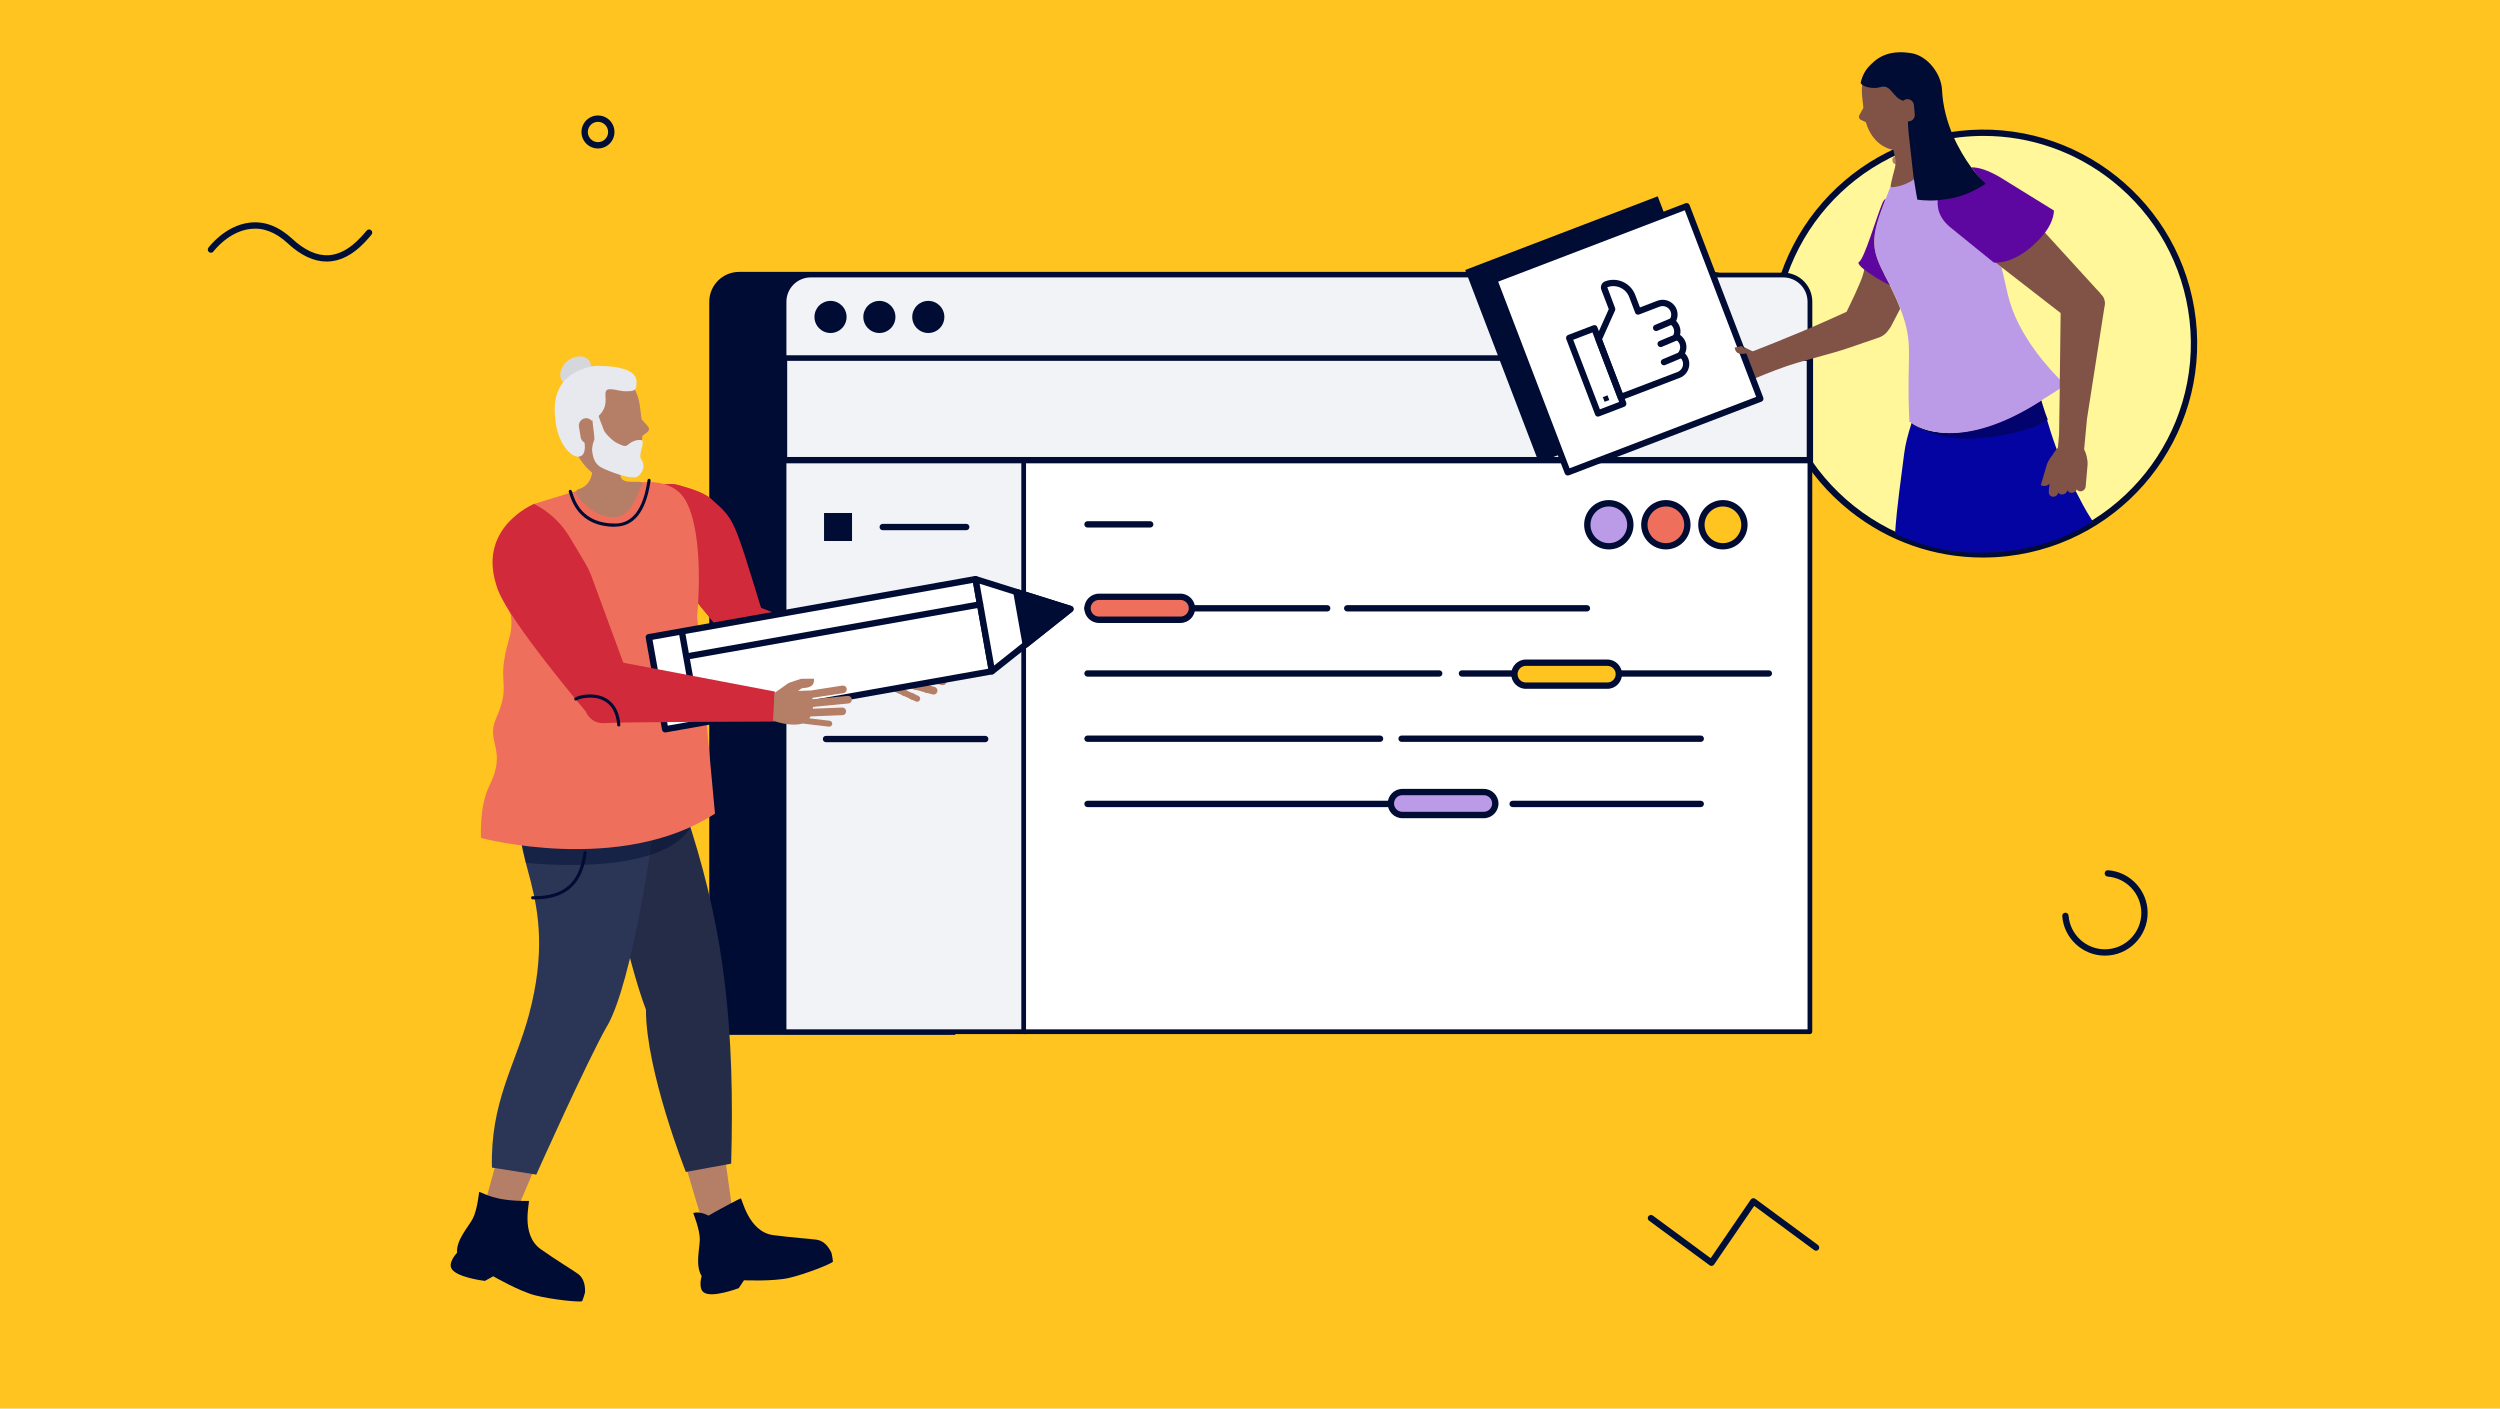 <?xml version="1.0" encoding="UTF-8"?>
<svg xmlns="http://www.w3.org/2000/svg" viewBox="0 0 394 222">
  <defs>
    <style>
      .cls-1, .cls-2 {
        fill: none;
      }

      .cls-3 {
        opacity: .58;
      }

      .cls-3, .cls-4, .cls-5 {
        fill: #ef6f5d;
      }

      .cls-6 {
        fill: #92d0ff;
      }

      .cls-7 {
        fill: #0404a3;
      }

      .cls-8 {
        fill: #fff799;
      }

      .cls-9 {
        fill: #f5c9b6;
      }

      .cls-5, .cls-10, .cls-11 {
        fill-rule: evenodd;
      }

      .cls-12 {
        fill: #ffc420;
      }

      .cls-13 {
        fill: #bb9ae8;
      }

      .cls-14 {
        fill: #b47f66;
      }

      .cls-15 {
        fill: #f2f3f7;
      }

      .cls-10, .cls-16 {
        fill: #d12a3a;
      }

      .cls-17 {
        fill: #5d07a0;
      }

      .cls-11 {
        opacity: .46;
      }

      .cls-11, .cls-18 {
        fill: #000c34;
      }

      .cls-19 {
        fill: #fff;
      }

      .cls-20 {
        fill: #f4c8b5;
      }

      .cls-21 {
        fill: #d5d7dd;
      }

      .cls-22 {
        fill: #f7c6a4;
      }

      .cls-23 {
        fill: #805346;
      }

      .cls-24 {
        fill: #000f35;
      }

      .cls-25 {
        fill: #e7e9ee;
      }

      .cls-26 {
        fill: #03036d;
      }

      .cls-27 {
        fill: #242c47;
      }

      .cls-2 {
        stroke: #b47f66;
        stroke-linecap: round;
        stroke-linejoin: round;
      }

      .cls-28 {
        fill: #2b3556;
      }
    </style>
  </defs>
  <g id="bg">
    <rect class="cls-12" x="0" width="394" height="222"/>
  </g>
  <g id="illustrations">
    <g>
      <g>
        <circle class="cls-8" cx="312.56" cy="54.14" r="33.22"/>
        <path class="cls-18" d="M312.49,87.87c-7.59,0-14.9-2.54-20.93-7.34-7.05-5.61-11.49-13.62-12.51-22.57-2.1-18.47,11.22-35.21,29.69-37.32,18.48-2.1,35.21,11.22,37.32,29.69h0c2.1,18.47-11.22,35.21-29.69,37.32-1.3.15-2.59.22-3.88.22ZM312.62,21.42c-1.25,0-2.5.07-3.76.21-17.93,2.04-30.85,18.28-28.81,36.21.99,8.68,5.3,16.46,12.14,21.91,6.84,5.44,15.39,7.9,24.07,6.91,17.93-2.04,30.85-18.28,28.81-36.21h0c-.99-8.68-5.3-16.46-12.14-21.91-5.85-4.65-12.95-7.12-20.31-7.12Z"/>
      </g>
      <path class="cls-7" d="M324.14,70.79c-.05-.13-.1-.26-.15-.39-.55-1.5-1.01-2.97-1.38-4.23-1.15,1.23-14.35,5.25-21.1.7-.08-.05-.13-.12-.15-.18-.03-.02-.06-.04-.08-.06-.56,1.71-1,3.38-1.18,4.84-.51,4.12-1.14,8.19-1.44,12.64,6.12,2.79,11.45,3.45,17.85,2.72,4.89-.56,9.27-2.12,13.32-4.65-1.27-1.93-1.78-3.04-2.69-4.77l-2.99-6.61Z"/>
      <g>
        <path class="cls-19" d="M151.2,119.73c-.07,0-.13-.03-.18-.08-.83-.83-1.05-2.68-.08-3.73.1-.11.26-.11.37-.01.1.1.11.26.01.37-.75.81-.59,2.36.06,3.01.1.1.1.27,0,.37-.05.05-.12.08-.18.08Z"/>
        <g>
          <g>
            <path class="cls-18" d="M269.76,43.35H116.49c-2.32,0-4.2,1.88-4.2,4.2v115.05h37.77v-90.08h123.91v-24.97c0-2.32-1.88-4.21-4.21-4.21Z"/>
            <path class="cls-18" d="M150.55,163.09h-38.77V47.55c0-2.59,2.11-4.7,4.7-4.7h153.27c2.59,0,4.71,2.11,4.71,4.71v25.46h-123.91v90.08ZM112.78,162.09h36.77v-90.08h123.91v-24.46c0-2.04-1.66-3.71-3.71-3.71H116.49c-2.04,0-3.7,1.66-3.7,3.7v114.55Z"/>
          </g>
          <g>
            <rect class="cls-19" x="161.33" y="72.52" width="123.91" height="90.08"/>
            <path class="cls-18" d="M285.24,162.97h-123.91c-.21,0-.37-.17-.37-.37v-90.08c0-.21.17-.37.37-.37h123.91c.21,0,.37.17.37.37v90.08c0,.21-.17.37-.37.37ZM161.7,162.22h123.17v-89.33h-123.17v89.33Z"/>
          </g>
          <g>
            <rect class="cls-15" x="123.56" y="72.52" width="37.77" height="90.08"/>
            <path class="cls-18" d="M161.7,162.97h-38.51v-90.83h38.51v90.83ZM123.94,162.22h37.02v-89.33h-37.02v89.33Z"/>
          </g>
          <g>
            <rect class="cls-15" x="123.56" y="56.36" width="161.68" height="16.15"/>
            <path class="cls-18" d="M285.74,73.02H123.06v-17.15h162.68v17.15ZM124.06,72.02h160.68v-15.15H124.06v15.15Z"/>
          </g>
          <g>
            <path class="cls-18" d="M226.82,106.64h-55.43c-.28,0-.5-.22-.5-.5s.22-.5.5-.5h55.43c.28,0,.5.22.5.5s-.22.5-.5.5Z"/>
            <path class="cls-18" d="M278.77,106.64h-48.37c-.28,0-.5-.22-.5-.5s.22-.5.5-.5h48.37c.28,0,.5.22.5.5s-.22.5-.5.5Z"/>
          </g>
          <g>
            <path class="cls-18" d="M217.5,116.92h-46.11c-.28,0-.5-.22-.5-.5s.22-.5.5-.5h46.11c.28,0,.5.22.5.5s-.22.5-.5.5Z"/>
            <path class="cls-18" d="M268.04,116.92h-47.15c-.28,0-.5-.22-.5-.5s.22-.5.5-.5h47.15c.28,0,.5.22.5.5s-.22.5-.5.5Z"/>
          </g>
          <g>
            <path class="cls-18" d="M235.29,127.2h-63.9c-.28,0-.5-.22-.5-.5s.22-.5.5-.5h63.9c.28,0,.5.22.5.5s-.22.5-.5.5Z"/>
            <path class="cls-18" d="M268.04,127.2h-29.65c-.28,0-.5-.22-.5-.5s.22-.5.5-.5h29.65c.28,0,.5.22.5.5s-.22.5-.5.5Z"/>
          </g>
          <path class="cls-18" d="M209.17,96.37h-37.78c-.28,0-.5-.22-.5-.5s.22-.5.5-.5h37.78c.28,0,.5.22.5.5s-.22.5-.5.5Z"/>
          <path class="cls-18" d="M181.27,83.14h-9.88c-.28,0-.5-.22-.5-.5s.22-.5.5-.5h9.88c.28,0,.5.22.5.5s-.22.5-.5.5Z"/>
          <path class="cls-18" d="M152.28,83.56h-13.16c-.28,0-.5-.22-.5-.5s.22-.5.5-.5h13.16c.28,0,.5.22.5.5s-.22.5-.5.5Z"/>
          <path class="cls-18" d="M153.16,96.24h-22.77c-.21,0-.37-.17-.37-.37s.17-.37.37-.37h22.77c.21,0,.37.17.37.37s-.17.37-.37.37Z"/>
          <path class="cls-18" d="M148.05,106.54h-17.66c-.21,0-.37-.17-.37-.37s.17-.37.37-.37h17.66c.21,0,.37.17.37.37s-.17.37-.37.37Z"/>
          <path class="cls-18" d="M155.27,116.97h-25.09c-.28,0-.5-.22-.5-.5s.22-.5.5-.5h25.09c.28,0,.5.22.5.5s-.22.5-.5.5Z"/>
          <g>
            <circle class="cls-13" cx="253.55" cy="82.7" r="3.39"/>
            <path class="cls-18" d="M253.55,86.59c-2.14,0-3.89-1.75-3.89-3.89s1.74-3.89,3.89-3.89,3.89,1.75,3.89,3.89-1.74,3.89-3.89,3.89ZM253.55,79.82c-1.59,0-2.89,1.3-2.89,2.89s1.3,2.89,2.89,2.89,2.89-1.3,2.89-2.89-1.3-2.89-2.89-2.89Z"/>
          </g>
          <g>
            <circle class="cls-4" cx="262.54" cy="82.7" r="3.39"/>
            <path class="cls-18" d="M262.54,86.59c-2.14,0-3.89-1.75-3.89-3.89s1.74-3.89,3.89-3.89,3.89,1.75,3.89,3.89-1.75,3.89-3.89,3.89ZM262.54,79.82c-1.59,0-2.89,1.3-2.89,2.89s1.3,2.89,2.89,2.89,2.89-1.3,2.89-2.89-1.3-2.89-2.89-2.89Z"/>
          </g>
          <g>
            <circle class="cls-12" cx="271.53" cy="82.7" r="3.39"/>
            <path class="cls-18" d="M271.53,86.59c-2.14,0-3.89-1.75-3.89-3.89s1.74-3.89,3.89-3.89,3.89,1.75,3.89,3.89-1.74,3.89-3.89,3.89ZM271.53,79.82c-1.59,0-2.89,1.3-2.89,2.89s1.3,2.89,2.89,2.89,2.89-1.3,2.89-2.89-1.3-2.89-2.89-2.89Z"/>
          </g>
          <rect class="cls-18" x="129.87" y="80.85" width="4.41" height="4.41"/>
          <g>
            <path class="cls-15" d="M127.77,43.35h153.27c2.32,0,4.21,1.88,4.21,4.21v8.81H123.56v-8.82c0-2.32,1.88-4.2,4.2-4.2Z"/>
            <path class="cls-18" d="M285.24,56.74H123.56c-.21,0-.37-.17-.37-.37v-8.82c0-2.52,2.05-4.58,4.58-4.58h153.27c2.53,0,4.58,2.05,4.58,4.58v8.81c0,.21-.17.37-.37.37ZM123.94,55.99h160.93v-8.44c0-2.11-1.72-3.83-3.83-3.83H127.77c-2.11,0-3.83,1.72-3.83,3.83v8.44Z"/>
          </g>
          <g>
            <circle class="cls-18" cx="130.89" cy="49.95" r="2.15"/>
            <path class="cls-18" d="M130.89,52.48c-1.39,0-2.53-1.13-2.53-2.53s1.13-2.53,2.53-2.53,2.53,1.13,2.53,2.53-1.13,2.53-2.53,2.53ZM130.89,48.17c-.98,0-1.78.8-1.78,1.78s.8,1.78,1.78,1.78,1.78-.8,1.78-1.78-.8-1.78-1.78-1.78Z"/>
          </g>
          <g>
            <circle class="cls-18" cx="138.59" cy="49.95" r="2.15"/>
            <path class="cls-18" d="M138.59,52.48c-1.39,0-2.53-1.13-2.53-2.53s1.13-2.53,2.53-2.53,2.53,1.13,2.53,2.53-1.13,2.53-2.53,2.53ZM138.59,48.17c-.98,0-1.78.8-1.78,1.78s.8,1.78,1.78,1.78,1.78-.8,1.78-1.78-.8-1.78-1.78-1.78Z"/>
          </g>
          <g>
            <circle class="cls-18" cx="146.3" cy="49.95" r="2.15"/>
            <path class="cls-18" d="M146.3,52.48c-1.39,0-2.53-1.13-2.53-2.53s1.13-2.53,2.53-2.53,2.53,1.13,2.53,2.53-1.13,2.53-2.53,2.53ZM146.3,48.17c-.98,0-1.78.8-1.78,1.78s.8,1.78,1.78,1.78,1.78-.8,1.78-1.78-.8-1.78-1.78-1.78Z"/>
          </g>
          <g>
            <rect class="cls-12" x="238.67" y="104.44" width="16.46" height="3.62" rx="1.81" ry="1.81"/>
            <path class="cls-18" d="M253.32,108.56h-12.84c-1.27,0-2.31-1.04-2.31-2.31s1.04-2.31,2.31-2.31h12.84c1.27,0,2.31,1.04,2.31,2.31s-1.04,2.31-2.31,2.31ZM240.48,104.94c-.72,0-1.31.59-1.31,1.31s.59,1.31,1.31,1.31h12.84c.72,0,1.31-.59,1.31-1.31s-.59-1.31-1.31-1.31h-12.84Z"/>
          </g>
          <g>
            <rect class="cls-13" x="219.2" y="124.82" width="16.46" height="3.62" rx="1.81" ry="1.81"/>
            <path class="cls-18" d="M233.85,128.95h-12.84c-1.27,0-2.31-1.04-2.31-2.31s1.04-2.31,2.31-2.31h12.84c1.27,0,2.31,1.04,2.31,2.31s-1.04,2.31-2.31,2.31ZM221.01,125.32c-.72,0-1.31.59-1.31,1.31s.59,1.31,1.31,1.31h12.84c.72,0,1.31-.59,1.31-1.31s-.59-1.31-1.31-1.31h-12.84Z"/>
          </g>
          <g>
            <rect class="cls-4" x="171.39" y="94.05" width="16.46" height="3.62" rx="1.81" ry="1.81"/>
            <path class="cls-18" d="M186.04,98.18h-12.84c-1.27,0-2.31-1.04-2.31-2.31s1.04-2.31,2.31-2.31h12.84c1.27,0,2.31,1.04,2.31,2.31s-1.04,2.31-2.31,2.31ZM173.2,94.55c-.72,0-1.31.59-1.31,1.31s.59,1.31,1.31,1.31h12.84c.72,0,1.31-.59,1.31-1.31s-.59-1.31-1.31-1.31h-12.84Z"/>
          </g>
          <path class="cls-14" d="M267.71,54.35l1.24-.26s.04,0,.06-.01"/>
          <path class="cls-18" d="M250.1,96.37h-37.78c-.28,0-.5-.22-.5-.5s.22-.5.5-.5h37.78c.28,0,.5.22.5.5s-.22.5-.5.5Z"/>
        </g>
      </g>
      <g>
        <g>
          <g>
            <path class="cls-14" d="M116.04,100.12c1.15,2.15.95,1.89,4.02,2.78,3.07.9,15.91,4,15.91,4l1.19-3.99s-6.57-1.88-10.07-3.56c-2.5-1.2-6.38-2.68-6.38-2.68"/>
            <g>
              <circle class="cls-14" cx="136.68" cy="104.95" r="2.08"/>
              <path class="cls-14" d="M143.22,104.08l-2.55-.71-3.83-.51-.67,4.07s2.16,1.77,4.33,1.86c1.39.06,3.01-1.91,2.72-4.71Z"/>
              <g>
                <path class="cls-14" d="M144.34,110.55h0c.22.1.48.03.61-.18.14-.23.07-.52-.15-.66-.02-.01-.04-.02-.05-.03h0s-.76-.35-.76-.35h0c-.22-.1-.48-.02-.61.18-.14.23-.07.52.15.66.02.01.04.02.05.03h0s.76.35.76.35Z"/>
                <path class="cls-14" d="M142.38,109.65l1.2.55h0c.22.1.48.03.61-.18.14-.23.07-.52-.15-.66-.03-.02-.07-.04-.1-.05l-1.13-.52c-.23-.14-.52-.07-.66.15-.14.23-.07.52.15.66.02.01.04.02.05.03h0s.02,0,.02,0c0,0,.01,0,.02,0Z"/>
                <path class="cls-14" d="M142.34,109.63c.08.04.18.06.28.05.25-.04.44-.28.41-.54-.02-.17-.12-.3-.26-.37h0s-1.88-.87-1.88-.87h0c-.1-.04-.22-.05-.33-.01-.24.09-.38.36-.31.61.04.14.14.24.25.29l1.84.84Z"/>
                <circle class="cls-14" cx="142.55" cy="109.2" r=".48"/>
                <circle class="cls-14" cx="143.78" cy="109.76" r=".48"/>
                <circle class="cls-14" cx="140.71" cy="108.36" r=".48"/>
              </g>
              <g>
                <path class="cls-14" d="M148.23,106.13h0c.11.02.22,0,.33-.04.31-.13.46-.49.33-.8-.09-.2-.27-.33-.47-.37h0s-1.08-.17-1.08-.17h0c-.11-.02-.22,0-.33.04-.31.13-.46.49-.33.8.09.2.27.33.47.37h0s1.08.17,1.08.17Z"/>
                <path class="cls-14" d="M145.45,105.69l1.66.26s.03,0,.05,0h.03s0,0,0,0c.1,0,.2,0,.29-.04.31-.13.46-.49.33-.8-.08-.19-.24-.32-.43-.36h0s0,0,0,0c-.01,0-.02,0-.04,0l-1.67-.26s-.02,0-.04,0h-.04s0,0,0,0c-.09,0-.19,0-.29.04-.31.13-.46.49-.33.8.08.19.24.31.42.36h0s0,0,0,0c.02,0,.03,0,.05,0Z"/>
                <path class="cls-14" d="M145.4,105.69c.12.03.25.02.37-.03.31-.13.46-.49.33-.8-.09-.2-.27-.33-.47-.37h0s-2.77-.44-2.77-.44h0c-.15-.02-.3,0-.43.1-.28.19-.36.57-.17.85.1.16.26.25.44.27l2.7.43Z"/>
                <circle class="cls-14" cx="142.77" cy="104.65" r=".61"/>
                <circle class="cls-14" cx="145.54" cy="105.09" r=".61"/>
                <circle class="cls-14" cx="147.25" cy="105.36" r=".61"/>
              </g>
              <g>
                <path class="cls-14" d="M146.97,109.44h0c.11.03.22.03.33,0,.33-.09.51-.43.42-.76-.06-.21-.23-.36-.43-.42h0s-1.05-.29-1.05-.29h0c-.11-.03-.22-.03-.33,0-.33.09-.51.43-.42.76.06.21.23.36.43.42h0s1.05.29,1.05.29Z"/>
                <path class="cls-14" d="M144.26,108.69l1.62.45s.03,0,.05.01h.03s0,0,0,0c.09.02.2.02.29,0,.33-.09.51-.43.42-.76-.06-.2-.21-.34-.39-.41h0s0,0,0,0c-.01,0-.02,0-.04,0l-1.63-.45s-.02,0-.04,0h-.04s0,0,0,0c-.09-.02-.19-.02-.29.01-.33.09-.51.43-.42.76.06.2.2.34.38.4h0s0,0,0,0c.02,0,.03,0,.05.01Z"/>
                <path class="cls-14" d="M144.2,108.68c.12.04.25.05.38.01.33-.09.51-.43.42-.76-.06-.21-.23-.36-.43-.42h0s-2.7-.75-2.7-.75h0c-.14-.04-.3-.03-.44.05-.3.15-.42.52-.27.82.08.17.23.28.4.32l2.64.73Z"/>
                <circle class="cls-14" cx="141.71" cy="107.35" r=".61"/>
                <circle class="cls-14" cx="144.41" cy="108.1" r=".61"/>
                <circle class="cls-14" cx="146.07" cy="108.56" r=".61"/>
              </g>
              <g>
                <path class="cls-14" d="M148.46,107.96h0c.11.02.22.02.33-.02.32-.11.49-.46.37-.78-.07-.21-.25-.35-.45-.39h0s-1.05-.23-1.05-.23h0c-.11-.02-.22-.02-.33.02-.32.11-.49.46-.37.78.07.21.25.35.45.39h0s1.05.23,1.05.23Z"/>
                <path class="cls-14" d="M145.58,107.34l1.8.39s.02,0,.02,0h0s0,0,0,0c.11.02.22.02.33-.02.32-.11.49-.46.37-.78-.07-.21-.25-.35-.45-.39h0s-1.83-.4-1.83-.4h0c-.14-.03-.3-.01-.44.07-.29.17-.39.55-.22.84.09.16.24.25.4.29h0Z"/>
                <circle class="cls-14" cx="147.53" cy="107.14" r=".61"/>
                <path class="cls-14" d="M145.48,107.3c.13.04.27.04.41,0,.35-.11.52-.46.39-.78-.08-.21-.28-.36-.5-.4h0s-3-.65-3-.65h0c-.16-.03-.33-.01-.48.06-.32.17-.42.54-.23.84.11.16.28.27.46.3l2.93.63Z"/>
                <circle class="cls-14" cx="142.6" cy="106.07" r=".61"/>
                <circle class="cls-14" cx="145.71" cy="106.74" r=".61"/>
              </g>
              <g>
                <path class="cls-14" d="M142.12,103.32c1.85.58,2.1-.25,2.29-.84l-.63-.2h0s0,0-.01,0l-1.17-.37s0,0-.01,0h-.02s0,0,0,0c-.17-.05-.36-.05-.54.03-.37.17-.53.62-.36.99.09.2.26.33.45.39h0s0,0,0,0Z"/>
                <path class="cls-14" d="M142.36,103.36h0c.18,0,.36-.07.5-.2.3-.28.32-.75.04-1.05-.15-.16-.35-.24-.55-.23h0s-1.92.02-1.92.02h0c-.17.02-.33.08-.46.21-.3.28-.32.75-.04,1.05.14.15.33.23.52.24h0s1.92-.02,1.92-.02Z"/>
                <path class="cls-14" d="M140.67,103.34c.14-.03.27-.11.37-.23.25-.3.22-.76-.08-1.03-.2-.17-.45-.22-.68-.15h0s-3.1.97-3.1.97h0c-.16.06-.31.17-.4.33-.2.35-.08.8.27,1,.19.11.4.13.59.06l3.03-.95Z"/>
                <circle class="cls-14" cx="137.43" cy="103.59" r=".75"/>
                <circle class="cls-14" cx="140.46" cy="102.64" r=".75"/>
                <circle class="cls-14" cx="142.34" cy="102.62" r=".75"/>
              </g>
              <polygon class="cls-14" points="140.01 104.02 142.12 103.32 138.99 103.11 137.92 104.65 140.01 104.02"/>
            </g>
          </g>
          <path class="cls-16" d="M120.29,100.77c-.23.36-.54.69-.92.95-1.46,1.01-3.45.69-4.54-.73l-13.21-16.19c-.91-1.15-1.31-2.64-1.1-4.09.21-1.45.99-2.71,2.18-3.53h0c1.19-.83,2.68-1.1,4.08-.76,1.43.35,4.12,1.14,5.23,2.14,3.87,3.5,3.46,2.67,8.37,18.67.39,1.26.57,2.51-.1,3.55Z"/>
          <path class="cls-16" d="M134.81,106.78c-.17-.04-15.94-3.85-17.57-4.36-1.88-.59-2.92-2.59-2.33-4.47.29-.91.91-1.65,1.75-2.09.84-.44,1.81-.53,2.72-.24,1.63.51,16.84,6.72,17,6.79l-1.57,4.38Z"/>
          <path id="SVGID" class="cls-16" d="M114.83,100.99l-13.21-16.19c-.91-1.15-1.31-2.64-1.1-4.09.21-1.45.99-2.71,2.18-3.53h0c1.19-.83,2.68-1.1,4.08-.76,1.43.35,2.66,1.31,3.36,2.63l9.36,16.62c2.14.73,16.71,6.68,16.87,6.74l-1.57,4.38c-.17-.04-15.94-3.85-17.57-4.36-.17-.05-.33-.12-.49-.2-.74-.17-1.43-.58-1.93-1.23Z"/>
        </g>
        <g>
          <g>
            <path class="cls-14" d="M115.8,193.82c-1.17-9.86-4.67-32.38-5.76-35.04-.62-1.52-1.88-2.66-3.49-2.34s-2.66,1.88-2.34,3.49c.32,1.61-2.48,4.56,7.14,34.6"/>
            <circle class="cls-20" cx="114.01" cy="194.18" r="1.83"/>
          </g>
          <circle class="cls-1" cx="107.09" cy="159.17" r="2.78"/>
        </g>
        <g>
          <circle class="cls-22" cx="107.09" cy="159.17" r="2.78"/>
          <path class="cls-22" d="M96.51,128.74c-.48-2.43,1.1-4.78,3.52-5.26,2.43-.48,4.78,1.1,5.26,3.52.03.16.05.32.07.47,0,0,1.49,4.94,2.73,11.67,1.04,5.62,2.07,13.35,1.75,19.64-.08,1.48-.75,2.82-2.19,3.09-1.42.27-2.64-.68-3.24-2.01-2.98-6.55-4.97-13.9-6.09-19.15-1.45-6.81-1.69-11.51-1.69-11.51-.05-.15-.09-.31-.12-.46Z"/>
          <circle class="cls-22" cx="100.9" cy="127.87" r="4.48"/>
          <circle class="cls-22" cx="100.9" cy="127.87" r="4.48"/>
        </g>
        <path class="cls-27" d="M115.23,183.39c.61-21.45-1.11-36.04-6.2-52.33l-2.26-7.22c-1.88-2.27-13.07,3.81-13.07,3.81l-.07-.03,1.26,4.14c1.03,4.19,3.79,19.11,6.91,27.36,0,9.7,6.29,25.58,6.29,25.58l7.14-1.31Z"/>
        <g>
          <path class="cls-14" d="M75.79,192.35c2.24-9.68,9.03-31.42,10.4-33.95.78-1.44,2.16-2.44,3.72-1.94s2.44,2.16,1.94,3.72c-.49,1.57,1.1,4.71-11.73,33.52"/>
          <circle class="cls-1" cx="89.08" cy="159.11" r="2.78"/>
        </g>
        <g>
          <circle class="cls-22" cx="89.08" cy="159.11" r="2.78"/>
          <path class="cls-22" d="M97.32,127.97c.29-2.46-1.46-4.68-3.91-4.98-2.46-.29-4.68,1.46-4.98,3.91-.02.16-.03.32-.03.48,0,0-1.11,5.04-1.84,11.85-.61,5.69-1.05,13.47-.25,19.71.19,1.47.97,2.76,2.42,2.92,1.44.16,2.58-.88,3.08-2.26,2.47-6.76,3.9-14.24,4.61-19.56.92-6.9.81-11.61.81-11.61.04-.15.06-.31.08-.47Z"/>
          <circle class="cls-22" cx="92.87" cy="127.43" r="4.48"/>
          <circle class="cls-22" cx="92.87" cy="127.43" r="4.48"/>
        </g>
        <path class="cls-18" d="M91.09,200.76c-.9-.65-3.37-2.12-5.87-3.89-3.28-2.32-1.65-7.6-1.88-7.6-5.52.07-7.06-1.26-7.83-1.43,0,0-.28,2.87-1.02,4.25-.71,1.32-2.6,3.32-2.46,5.34-.26.29-1.32,1.52-.91,2.42.67,1.48,5.3,2.02,5.3,2.02l1.32-.73s4.08,2.36,6.62,3.01,7.04,1.13,7.39.91c.23-.53.45-1.37.45-1.37.06-1.15-.22-2.29-1.12-2.94Z"/>
        <path class="cls-28" d="M95.71,161.67c3.99-7.02,7.31-30.36,7.23-31.28l-.6-8.56c-1.64-2.45-16.71.08-16.71.08l-2.84,4.68c-3.55,8.07,5.71,14.02.59,33.27-2.11,7.93-6.12,13.78-5.85,24.15l6.99,1.11s7.96-17.81,11.17-23.45Z"/>
        <path class="cls-11" d="M82.88,135.97s19.98,2.34,25.54-4.97c4.02-5.28-26.69-.56-26.67-.52"/>
        <g>
          <path class="cls-5" d="M102.08,75.97c-.96,0-4.34.29-4.34.29,0,0,2.09,2.39-2.12,3.61-3.38.98-4.4-2.61-4.4-2.61l-7.05,2.16s-2.88,3.94-3.3,7.41c-.22,1.79,1.16,3.96.29,5.3-2.04,3.15.27,4.46-.91,8.49-2.22,7.53.52,6.79-2.09,12.66-1.63,3.68,1.83,4.83-1.04,10.57-1.63,3.25-1.31,8.22-1.31,8.22,0,0,21.99,5.85,36.87-3.84,0,0-2.04-21.84-2.81-31.06,0,0,1.3-12.67-1.8-18.26-1.67-3.01-5.27-2.95-6-2.94Z"/>
          <path class="cls-3" d="M108.45,114.81s-9.76,2.77-16.38.74c-2.06-.63-13.81-22.57-13.81-23.08s6.98,5.56,6.98,5.56l11.21,13.37,14.9,2.16-2.9,1.24Z"/>
        </g>
        <g>
          <g>
            <g>
              <g>
                <rect class="cls-19" x="103.15" y="95.74" width="52.3" height="14.74" transform="translate(-16.04 24.21) rotate(-10.07)"/>
                <path class="cls-18" d="M104.84,115.44c-.1,0-.2-.03-.29-.09-.11-.08-.18-.19-.21-.32l-2.58-14.52c-.05-.27.13-.53.4-.58l51.49-9.15c.13-.02.26,0,.37.08.11.08.18.19.21.32l2.58,14.52c.05.27-.13.53-.4.58l-51.49,9.15s-.06,0-.09,0ZM102.84,100.83l2.4,13.53,50.51-8.97-2.4-13.53-50.51,8.97Z"/>
              </g>
              <g>
                <polygon class="cls-19" points="168.71 95.97 153.76 91.28 156.34 105.79 168.71 95.97"/>
                <path class="cls-18" d="M156.33,106.29c-.06,0-.12-.01-.18-.03-.16-.06-.28-.21-.31-.38l-2.58-14.52c-.03-.17.03-.35.16-.46.13-.12.31-.15.48-.1l14.95,4.7c.18.05.31.2.34.39.03.18-.04.37-.18.48l-12.37,9.82c-.09.07-.2.11-.31.11ZM154.39,92l2.29,12.88,10.98-8.71-13.26-4.17Z"/>
              </g>
              <g>
                <polygon class="cls-18" points="161.65 101.57 160.18 93.3 168.71 95.97 161.65 101.57"/>
                <path class="cls-18" d="M161.65,102.07c-.06,0-.12-.01-.18-.03-.16-.06-.28-.21-.31-.38l-1.47-8.27c-.03-.17.03-.35.16-.46.13-.12.31-.16.48-.1l8.52,2.68c.18.05.31.2.34.39.03.18-.04.37-.18.48l-7.05,5.6c-.09.07-.2.11-.31.11ZM160.82,94.02l1.18,6.64,5.66-4.49-6.84-2.15Z"/>
              </g>
            </g>
            <path class="cls-18" d="M109.98,114.24c-.24,0-.45-.17-.49-.41l-2.5-14.08c-.05-.27.13-.53.4-.58.27-.04.53.13.58.4l2.5,14.08c.05.27-.13.53-.4.58-.03,0-.06,0-.09,0Z"/>
            <path class="cls-18" d="M108.79,103.86c-.24,0-.45-.17-.49-.41-.05-.27.13-.53.4-.58l45.67-8.11c.27-.04.53.13.58.4.05.27-.13.53-.4.58l-45.67,8.11s-.06,0-.09,0Z"/>
          </g>
          <path class="cls-10" d="M84.18,79.41s-9.5,3.89-5.63,13.72c2,5.09,13.78,19.02,13.78,19.02,0,0,.73,2.1,3.27,1.8,1.45-.17,26.52-.23,26.52-.23v-4.73l-23.89-4.55-4.96-13.48c-.29-.79-.65-1.55-1.08-2.27l-2.39-4.01c-1.18-1.98-2.84-3.64-4.83-4.81l-.79-.46Z"/>
        </g>
        <g>
          <ellipse class="cls-21" cx="90.74" cy="58.46" rx="2.66" ry="2.04" transform="translate(-16.59 69.97) rotate(-38.91)"/>
          <path class="cls-14" d="M91.22,77.08c1.46-.41,1.92-1.66,2.07-2.36v-.26c-2.56-1.91-4.47-7.08-4.47-9.68,0-7.46,5.19-6.75,5.19-6.75,3.89-.02,4.79.51,6.3,3.92.57,1.29.63,2.99.8,4.12l1.01,1.13c.23.26.2.67-.08.88l-.8.62c-.19,3-1.65,4.97-3.48,5.88v.08s.02.08.02.13c-.01,2.17,4.25.3,3.33,1.79-.92,1.49-1.68,6.5-6.72,4.43-1.49-.61-4.76-3.49-3.16-3.94Z"/>
          <path class="cls-25" d="M90.63,58.7c1.56-.83,2.8-1.1,3.94-1.03.08,0,.16,0,.24.02.04,0,.3,0,.35,0,.03,0,.29,0,.32,0,3.28.34,1.49.15,1.49.15l1.02.23c1.16.28,2.33.89,2.33,2.14,0,1.47-.41,1.45-1.88,1.45-.23,0-.44-.04-.65-.09-.07,0-.15,0-.22-.02-4.58-1.07.39,2.21-4.52,4.9,0,0,.31,1.21.42,2.53.07.79-1.93-1.79-1.58-.42.89,3.44-.52,3.62-1.32,3.3s-2.91-2.04-3.14-6.74c-.14-2.83.82-5.15,3.21-6.42Z"/>
          <rect class="cls-14" x="91.36" y="65.9" width="2.36" height="4.06" rx="1.18" ry="1.18" transform="translate(194.92 119.86) rotate(170.62)"/>
          <path class="cls-25" d="M93.65,69.34c-.14.29-.4,1.13-.32,1.77.15,1.25.53,2.12,1.56,2.63s4.75,2.02,5.65,1.32,1.15-1.79.51-2.69c-.54-.75.77-2.88,0-3.01s-1.57.29-2.05.7c-.45.38-.7.26-1.67-.19s-2.11-1.79-2.18-2.11-.96-2.25-.8-2.45c.3-.38-.06-1.38-.38-1.5s-.75.97-.75.97c0,0,.16,1.11.16,1.56s.4,2.75.27,3.01Z"/>
        </g>
        <path class="cls-18" d="M131.03,197.44s-.03.03-.1.1c.03-.03.07-.06.1-.1-.47-1.03-1.23-1.9-2.31-2.06-1.08-.16-3.91-.33-6.89-.73-3.91-.54-4.88-5.83-5.09-5.79-.22.04-4.31,2.25-5.07,2.72-.84-.42-1.68-.62-2.42-.41,0,0,1.06,2.64,1.04,4.18-.02,1.47-.75,4.06.29,5.76-.08.28-.5,1.93.3,2.55,1.26.99,5.55-.65,5.55-.65l.82-1.24s4.63.21,7.15-.38c2.52-.59,6.67-2.22,6.87-2.56-.04-.57-.23-1.4-.23-1.4Z"/>
        <path class="cls-18" d="M96.93,83.02c-5.57,0-6.82-3.98-7.22-5.28l-.07-.21c-.04-.13.03-.27.16-.32.13-.04.27.03.32.16l.07.21c.42,1.35,1.54,4.93,6.75,4.93,2.68,0,4.38-2.2,5.06-6.53.02-.14.04-.25.05-.32.03-.14.17-.22.29-.2.14.03.22.16.2.29-.01.07-.03.17-.05.3-.73,4.61-2.59,6.95-5.56,6.95Z"/>
        <path class="cls-18" d="M97.52,114.5c-.13,0-.24-.1-.25-.23-.15-1.96-.91-3.28-2.26-3.92-1.71-.8-3.78-.22-4.12.02-.11.08-.27.05-.35-.06s-.05-.27.06-.35c.56-.4,2.81-.91,4.62-.06,1.05.49,2.35,1.64,2.55,4.33.01.14-.09.26-.23.27,0,0-.01,0-.02,0Z"/>
        <path class="cls-18" d="M84.2,141.74c-.08,0-.17,0-.25,0-.14,0-.25-.12-.25-.25s.1-.27.25-.25c.08,0,.17,0,.25,0,4.72,0,7.12-2.13,7.77-6.89.02-.14.14-.22.28-.21.14.02.23.15.21.28-.68,4.99-3.31,7.32-8.27,7.32Z"/>
        <path class="cls-14" d="M121.83,113.56s.04,0,.06.01v.02s2.56,1.01,4.62.44l1.98.24s0,0,0,0h0s.02,0,.02,0c0,0,.01,0,.02,0l1.28.15h0s.82.1.82.1h0c.23.03.46-.12.52-.35.06-.25-.09-.51-.34-.58-.02,0-.04,0-.06,0h0s-.82-.1-.82-.1h0s0,0-.01,0c-.01,0-.02,0-.03,0l-1.21-.15s0,0,0,0c0,0-.01,0-.02,0,0,0-.01,0-.02,0h0s-1.08-.13-1.08-.13c.06-.09.12-.19.18-.3l2.22-.09s0,0,.01,0c.01,0,.03,0,.04,0l1.65-.07s.02,0,.03,0c0,0,0,0,0,0h0s1.08-.04,1.08-.04h0c.11,0,.22-.04.31-.1.28-.19.35-.56.16-.84-.12-.18-.32-.27-.52-.26h0s-1.08.04-1.08.04h0s0,0,0,0l-1.66.07s-.02,0-.03,0h0s-1.85.07-1.85.07c.01-.09.02-.19.03-.28l2.61-.26s.01,0,.02,0c.02,0,.05,0,.07,0,0,0,0,0,0,0h0s1.8-.18,1.8-.18c0,0,.02,0,.02,0h0s0,0,0,0l1.05-.1h0c.11-.01.21-.05.31-.12.26-.2.32-.58.11-.85-.13-.17-.34-.25-.54-.23h0s-1.05.1-1.05.1h0s-1.8.18-1.8.18c0,0,0,0,0,0h-.01s-.05,0-.07,0h0s-2.59.25-2.59.25c-.01-.07-.03-.14-.04-.21l2.15-.34s0,0,.01,0c.01,0,.03,0,.04,0l1.63-.25s.02,0,.03,0c0,0,0,0,0,0h0s1.06-.16,1.06-.16h0c.11-.02.21-.06.3-.14.25-.22.28-.6.07-.85-.14-.16-.35-.23-.55-.2h0s-1.06.16-1.06.16h0s0,0,0,0l-1.64.26s-.02,0-.03,0h0s-2.37.37-2.37.37c0,0,0-.01,0-.02l-1.88.07.51-.37.25-.08c1.76-.06,1.76-.88,1.75-1.47h-.65s0,0,0,0c0,0,0,0-.01,0h-1.16s-.04.01-.06.01h-.02s0,0,0,0c-.03,0-.06,0-.09,0-.03,0-.06.01-.09.02-.01,0-.02,0-.04,0h0s-1.79.6-1.79.6h0s-.07.05-.11.07c0,0-.01,0-.02,0h0s-.01,0-.01,0c-.02.01-.04.02-.06.04,0,0-.02.02-.03.02l-2.09,1.48"/>
      </g>
      <g>
        <path class="cls-1" d="M315.43,42.1c.33,1.36.64,2.74.95,4.14,1.49,6.69,6.57,12.32,8.24,14.01l.14-10.92-9.33-7.24Z"/>
        <path class="cls-1" d="M298.76,25.35c0-.07,0-.13-.02-.19l.02.19Z"/>
        <path class="cls-1" d="M324.34,70.54l.18-2.09.09-7.28c-1,.7-1.96,1.34-2.89,1.92.06.23.13.47.2.71.3.93.6,1.87.78,2.27.02.05,0,.12-.08.19.38,1.26.82,2.64,1.37,4.14.06.12.11.24.17.37.06-.07.12-.15.18-.23Z"/>
        <path class="cls-23" d="M275.29,58.29c-.39-.99-1.06-2.38,1.06-2.85l-1.83-.91s-1.4.29-1.41.29c-.02-.01-.04-.01-.06-.02h-.01s0,0,0,0c0,0-.01,0-.02,0-.04-.01-.07-.03-.11-.04h0s-1.75-.2-1.75-.2h0s-.02,0-.03,0c-.03,0-.06,0-.08,0-.03,0-.06,0-.09.01h0s-.02,0-.02,0c-.02,0-.04,0-.06.01l-1.06.22s0,0-.01,0h0s-.59.12-.59.12c.11.54.28,1.29,1.89.99l.24.03.54.24-1.72.31s0,.01,0,.02l-2.24.14h0s-.02,0-.03,0l-1.55.09s0,0,0,0h0s-1,.06-1,.06h0c-.19.01-.37.12-.46.3-.15.27-.04.61.23.76.1.05.2.07.3.06h0s1-.06,1-.06h0s0,0,0,0c.01,0,.02,0,.03,0l1.54-.09s.02,0,.04,0c0,0,0,0,.01,0l2.03-.12c0,.07,0,.13,0,.2l-2.42.29h0s-.04.01-.06.02h-.01s0,0,0,0l-1.68.2h0s-.98.12-.98.12h0c-.19.02-.36.14-.44.32-.13.28,0,.62.27.75.1.05.2.06.3.05h0s.98-.11.98-.11h0s0,0,0,0c0,0,.01,0,.02,0l1.68-.2h0s0,0,0,0c.02,0,.04-.01.07-.02,0,0,.01,0,.02,0l2.43-.29c.03.09.05.17.08.25l-1.7.3h0s-.02,0-.03,0l-1.53.27s0,0,0,0h0s-.99.17-.99.17h0c-.19.03-.35.16-.42.35-.11.29.03.62.32.73.1.04.21.05.31.03h0s.99-.17.99-.17h0s0,0,0,0c.01,0,.02,0,.03,0l1.52-.27s.02,0,.04,0c0,0,0,0,.01,0l2.04-.36c.07.09.14.17.22.24l-.96.33h0s-.01,0-.02.01c0,0-.01,0-.02,0,0,0,0,0,0,0l-1.08.37s-.02,0-.03.01c0,0,0,0-.01,0h0s-.73.25-.73.25h0s-.04.01-.05.02c-.22.11-.31.37-.2.59.1.2.33.29.54.22h0s.73-.25.73-.25h0s1.14-.4,1.14-.4c0,0,.01,0,.02,0h.02s0,0,0,0c0,0,0,0,0,0l1.76-.61c1.99.11,4.12-1.32,4.12-1.32-1.02.35-.68-.43-1.07-1.43Z"/>
        <path class="cls-9" d="M323.99,70.4c.05.13.1.26.15.39,0,0,.01-.02.02-.02-.06-.13-.11-.25-.17-.37Z"/>
        <line class="cls-2" x1="298.73" y1="25.16" x2="298.76" y2="25.35"/>
        <path class="cls-23" d="M297.77,44.8c-1.38-.76-2.94-1.71-3.92-2.44-.06.23-.13.49-.2.78-.33,1.31-2.05,4.8-2.63,6-.97.44-2.1.95-3.31,1.49-5.08,2.28-12.38,5.1-12.38,5.1-2.12.46-.43,1.58-.04,2.57.39,1,.06,1.77,1.07,1.43,0,0,2.81-1.2,5.2-2.02,2.78-.95,6.81-1.86,9.73-2.86,2.76-.94,4.84-1.66,4.84-1.66.08-.03.16-.06.24-.1.52-.23.94-.6,1.24-1.05.03-.04.05-.09.08-.13.11-.11.2-.22.25-.33,0,0,.64-1.18,1.54-2.95-.41-1.1-.97-2.34-1.71-3.83Z"/>
        <path class="cls-26" d="M321.92,63.8c-.07-.24-.13-.48-.2-.71,0,0-.02,0-.02.01-13.08,8.11-19.33,4.34-20.35,3.59.03.06.07.12.15.18,6.76,4.82,19.97.63,21.12-.61.07-.07.1-.14.08-.19-.18-.4-.48-1.33-.78-2.27Z"/>
        <path class="cls-6" d="M324.37,77.61s.01.02.02.02c0-.03,0-.06.01-.08l-.03.06Z"/>
        <path class="cls-13" d="M321.7,63.1s.02,0,.02-.01c.93-.58,2.21-1.35,3.21-2.05v-.91c-1.65-1.7-7.05-7.19-8.54-13.89-.31-1.4-.63-2.79-.95-4.14l-7.72-5.99s0,0,0,0h0c-1.11-.82-1.81-1.97-2.06-3.19-.04-.18-.06-.35-.08-.53-.03-.33-.03-.66,0-.99-1.95.16-3.25-.09-3.25-.09,0,0-.25-1.5-.55-3.51-1.11,1.27-3.82,1.94-3.82,1.57-.28.7-.53,1.34-.76,1.95-2.24,5.8-2.49,7.58-.26,11.83.31.59.59,1.13.85,1.66.74,1.48,1.29,2.73,1.71,3.83,2.25,5.93.9,6.8,1.42,17.83,0,0,.33.14.38.18.02.02.05.04.08.06,1.02.75,7.75,4.58,20.35-3.59Z"/>
        <path class="cls-23" d="M320.02,38.62c-3.38,2.94-5.7,2.62-5.7,2.62l-6.61-5.13s0,0,0,0l7.72,5.99,9.33,7.24-.14,10.92v.91s-.11,7.28-.11,7.28l-.18,2.09c-.06.08-.12.15-.18.23,0,0-.01.02-.02.02-.28.35-.52.63-.65.92-.39.45-.8,1.17-.88,1.45l-.97,3.32c.34.11.91.25,1.37-.24l-.11,1.15c-.12,1.16,1.33,1.14,1.49.24,0,0,0-.03,0,0,.35.55,1.31.32,1.46-.38.22.54.91.53,1.29.15.07-.07.14-.16.18-.26.34.56,1.32.29,1.39-.45l.3-3.38c.07-.83-.22-1.89-.54-2.5l.45-4.8,2.76-17.69c.08-.29.1-.59.03-.89-.09-.43-.26-.8-.62-1.09-.14-.25-.38-.47-.59-.68l-8.4-9.21c-.51.67-1.18,1.41-2.06,2.18Z"/>
        <path class="cls-14" d="M305.58,31.4h0c-.03.33-.03.66,0,.99-.03-.33-.03-.66,0-.99Z"/>
        <path class="cls-17" d="M312.79,28.93c-2.6,1.71-5.42,2.33-7.4,2.49-.03.33-.03.66,0,.99.02.18.04.35.08.53.25,1.22,1.13,2.35,2.24,3.17h0s6.51,5.26,6.51,5.26c0,0,2.59.43,5.97-2.51.88-.77,1.6-1.53,2.11-2.2,1.45-1.9,1.4-3.48,1.4-3.48l-8.51-5.26c-1.91-1.1-3.34-1.57-4.53-1.55,1.18,1.63,2.13,2.56,2.13,2.56Z"/>
        <path class="cls-23" d="M301.62,22.98c-.19-1.56-.61-2.34-.64-3.4.03,0,0-.17.02-.17h.17c.56-.05.96-.65.91-1.21l-.06-1.7c-.05-.56-.82-1.28-1.38-1.23-.22.02-.55.1-.7.23-1.72-.4-1.84-2.74-3.69-2.08-.69.25-2.06-.03-2.68-.43-.34,1.27.03,3.04.1,4.01l-.64,1.15c-.15.27-.04.6.24.73l.79.37c.77,2.64,2.51,4.04,4.35,4.38l.33,1.55c.01.06.02.12.02.19.01.26-.04.62-.1,1,0,0,0,0,0,0,0,0-.71,2.6-.7,3.02,0,.38,2.95-.24,4.07-1.51-.12-.78-.16-1.9-.28-2.78-.09-.68-.03-1.42-.11-2.1Z"/>
        <path class="cls-18" d="M296.23,13.76c1.85-.66,2.01,1.71,3.73,2.11.15-.13.35-.22.56-.24.56-.05,1.06.36,1.11.92l.14,1.47c.05.56-.36,1.06-.92,1.11h0s-.14.04-.17.04c.03,1.06.18,2.51.37,4.07.08.68.14,1.35.23,2.04.12.88.17,1.8.29,2.58.3,2.01.6,3.6.6,3.6,0,0,1.42.25,3.37.09,0,0,.14.03.57-.09,1.98-.17,4.25-.8,6.85-2.51,0,0-1.12-.95-2.3-2.58-1.88-2.59-4.35-6.96-4.6-12.22-.11-2.45-2.22-5.34-4.84-5.77-3.91-.64-5.63.97-6.71,2.13-1.02,1.09-1.27,2.54-1.27,2.54.03.14.15.26.31.37.62.41,1.98.58,2.67.33Z"/>
        <path class="cls-17" d="M296.92,43.14c-2.23-4.25-1.97-6.03.26-11.83-.24.16-.4.43-.48.61-.99,2.32-2.89,8.95-3.74,9.38-.23.12.13.65.84,1.18.97.73,2.66,1.86,4.04,2.45-.26-.52-.63-1.2-.94-1.79Z"/>
      </g>
      <g>
        <g>
          <rect class="cls-18" x="235.64" y="35.66" width="32.49" height="32.49" transform="translate(-1.91 93.46) rotate(-20.94)"/>
          <g>
            <g>
              <rect class="cls-19" x="240.2" y="37.22" width="32.49" height="32.49" transform="translate(-2.17 95.2) rotate(-20.94)"/>
              <path class="cls-18" d="M247.08,74.94c-.2,0-.39-.12-.47-.32l-11.61-30.34c-.05-.12-.04-.26.01-.38s.15-.22.28-.26l30.34-11.61c.26-.1.55.03.65.29l11.61,30.34c.05.12.04.26-.01.38s-.15.22-.28.26l-30.34,11.61c-.06.02-.12.03-.18.03ZM236.11,44.39l11.25,29.41,29.41-11.25-11.25-29.41-29.41,11.25Z"/>
            </g>
            <g>
              <path class="cls-18" d="M251.85,65.66c-.07,0-.14-.01-.2-.04-.12-.05-.22-.15-.26-.28l-4.55-11.9c-.1-.26.03-.55.29-.65l3.97-1.52c.12-.05.26-.04.38,0,.12.05.22.15.26.28l4.55,11.9c.1.26-.03.55-.29.65l-3.97,1.52c-.06.02-.12.03-.18.03ZM247.94,53.55l4.2,10.96,3.03-1.16-4.2-10.96-3.03,1.16Z"/>
              <path class="cls-18" d="M255.43,63.08c-.2,0-.39-.12-.47-.32l-3.48-9.08c-.05-.12-.04-.26.01-.38l2.05-4.58-1.17-3.05c-.1-.26-.09-.54.02-.79s.31-.44.57-.54c1.89-.72,4.01.23,4.74,2.11l.76,2,2.74-1.05c.97-.38,2.09-.05,2.72.78.53.7.61,1.64.24,2.41.57.57.81,1.4.62,2.19.45.32.78.78.93,1.33.14.54.09,1.11-.15,1.6.49.5.74,1.19.66,1.91-.1.88-.67,1.62-1.49,1.93l-9.12,3.49c-.06.02-.12.03-.18.03ZM252.5,53.51l3.22,8.42,8.66-3.31c.47-.18.8-.61.86-1.11.06-.5-.17-.99-.59-1.27-.11-.08-.19-.2-.22-.33s.01-.28.09-.38c.25-.33.33-.75.23-1.16-.11-.4-.39-.73-.77-.9-.12-.05-.22-.15-.27-.28-.05-.12-.04-.26.01-.39.28-.61.08-1.31-.48-1.68-.12-.08-.19-.2-.22-.33-.02-.14.01-.28.09-.39.36-.48.36-1.15,0-1.62-.36-.48-1-.66-1.56-.45h0l-3.21,1.23c-.12.05-.26.04-.38,0-.12-.05-.22-.15-.26-.28l-.94-2.47c-.53-1.37-2.07-2.06-3.45-1.54l1.23,3.28c.05.12.04.26-.01.38l-2.05,4.58ZM261.39,47.86h0,0Z"/>
              <rect class="cls-18" x="252.72" y="62.41" width=".79" height=".79" transform="translate(-5.73 94.62) rotate(-20.94)"/>
            </g>
          </g>
          <path class="cls-23" d="M275.9,55.95l-.51-.22-.23-.02c-1.52.28-1.67-.42-1.78-.93l1.03-.22.11-.02"/>
        </g>
        <g>
          <line class="cls-19" x1="261.01" y1="51.67" x2="263.53" y2="50.61"/>
          <path class="cls-18" d="M261.01,52.17c-.2,0-.38-.12-.46-.31-.11-.25.01-.55.27-.65l2.52-1.06c.25-.11.55.01.65.27.11.25-.01.55-.27.65l-2.52,1.06c-.06.03-.13.04-.19.04Z"/>
        </g>
        <g>
          <line class="cls-19" x1="261.72" y1="54.2" x2="264.24" y2="53.14"/>
          <path class="cls-18" d="M261.72,54.7c-.2,0-.38-.12-.46-.31-.11-.25.01-.55.27-.65l2.52-1.06c.25-.11.55.01.65.27.11.25-.01.55-.27.65l-2.52,1.06c-.06.03-.13.04-.19.04Z"/>
        </g>
        <g>
          <line class="cls-19" x1="262.24" y1="57.07" x2="264.76" y2="56.02"/>
          <path class="cls-18" d="M262.24,57.57c-.2,0-.38-.12-.46-.31-.11-.25.01-.55.27-.65l2.52-1.06c.25-.1.55.01.65.27s-.01.55-.27.65l-2.52,1.06c-.06.03-.13.04-.19.04Z"/>
        </g>
      </g>
    </g>
    <path class="cls-24" d="M269.73,199.51c-.11,0-.21-.03-.3-.1l-9.54-7.03c-.22-.16-.27-.48-.11-.7.16-.22.48-.27.7-.11l9.12,6.72,6.32-9.24c.08-.11.2-.19.33-.21s.27.01.38.09l9.88,7.28c.22.16.27.48.11.7-.16.22-.48.27-.7.11l-9.46-6.97-6.32,9.24c-.08.11-.2.19-.33.21-.03,0-.06,0-.08,0Z"/>
    <path class="cls-24" d="M331.73,150.61c-3.51,0-6.46-2.74-6.72-6.23-.02-.28.19-.52.46-.54.28-.03.52.19.54.46.22,2.98,2.73,5.31,5.72,5.31,3.16,0,5.74-2.57,5.74-5.74,0-2.99-2.33-5.5-5.31-5.72-.28-.02-.48-.26-.46-.54s.25-.5.54-.46c3.49.26,6.23,3.21,6.23,6.72,0,3.71-3.02,6.74-6.74,6.74Z"/>
    <path class="cls-24" d="M51.47,41.22c-2.01,0-4.06-.96-6.11-2.86-1.89-1.76-3.88-2.53-5.91-2.28-3.46.41-5.77,3.5-5.79,3.53-.15.23-.46.29-.69.14-.23-.15-.29-.46-.14-.69.02-.03,2.56-3.5,6.51-3.97,2.34-.28,4.59.58,6.71,2.54,1.97,1.83,3.9,2.7,5.75,2.59,2.86-.17,4.97-2.68,5.99-3.88.18-.21.49-.24.7-.06.21.18.24.49.06.7-1.1,1.31-3.4,4.03-6.69,4.23-.13,0-.25.01-.38.01Z"/>
    <path class="cls-24" d="M94.24,19.2c.88,0,1.6.72,1.6,1.6s-.72,1.6-1.6,1.6-1.6-.72-1.6-1.6.72-1.6,1.6-1.6M94.24,18.2c-1.43,0-2.6,1.16-2.6,2.6s1.16,2.6,2.6,2.6,2.6-1.16,2.6-2.6-1.16-2.6-2.6-2.6h0Z"/>
  </g>
</svg>